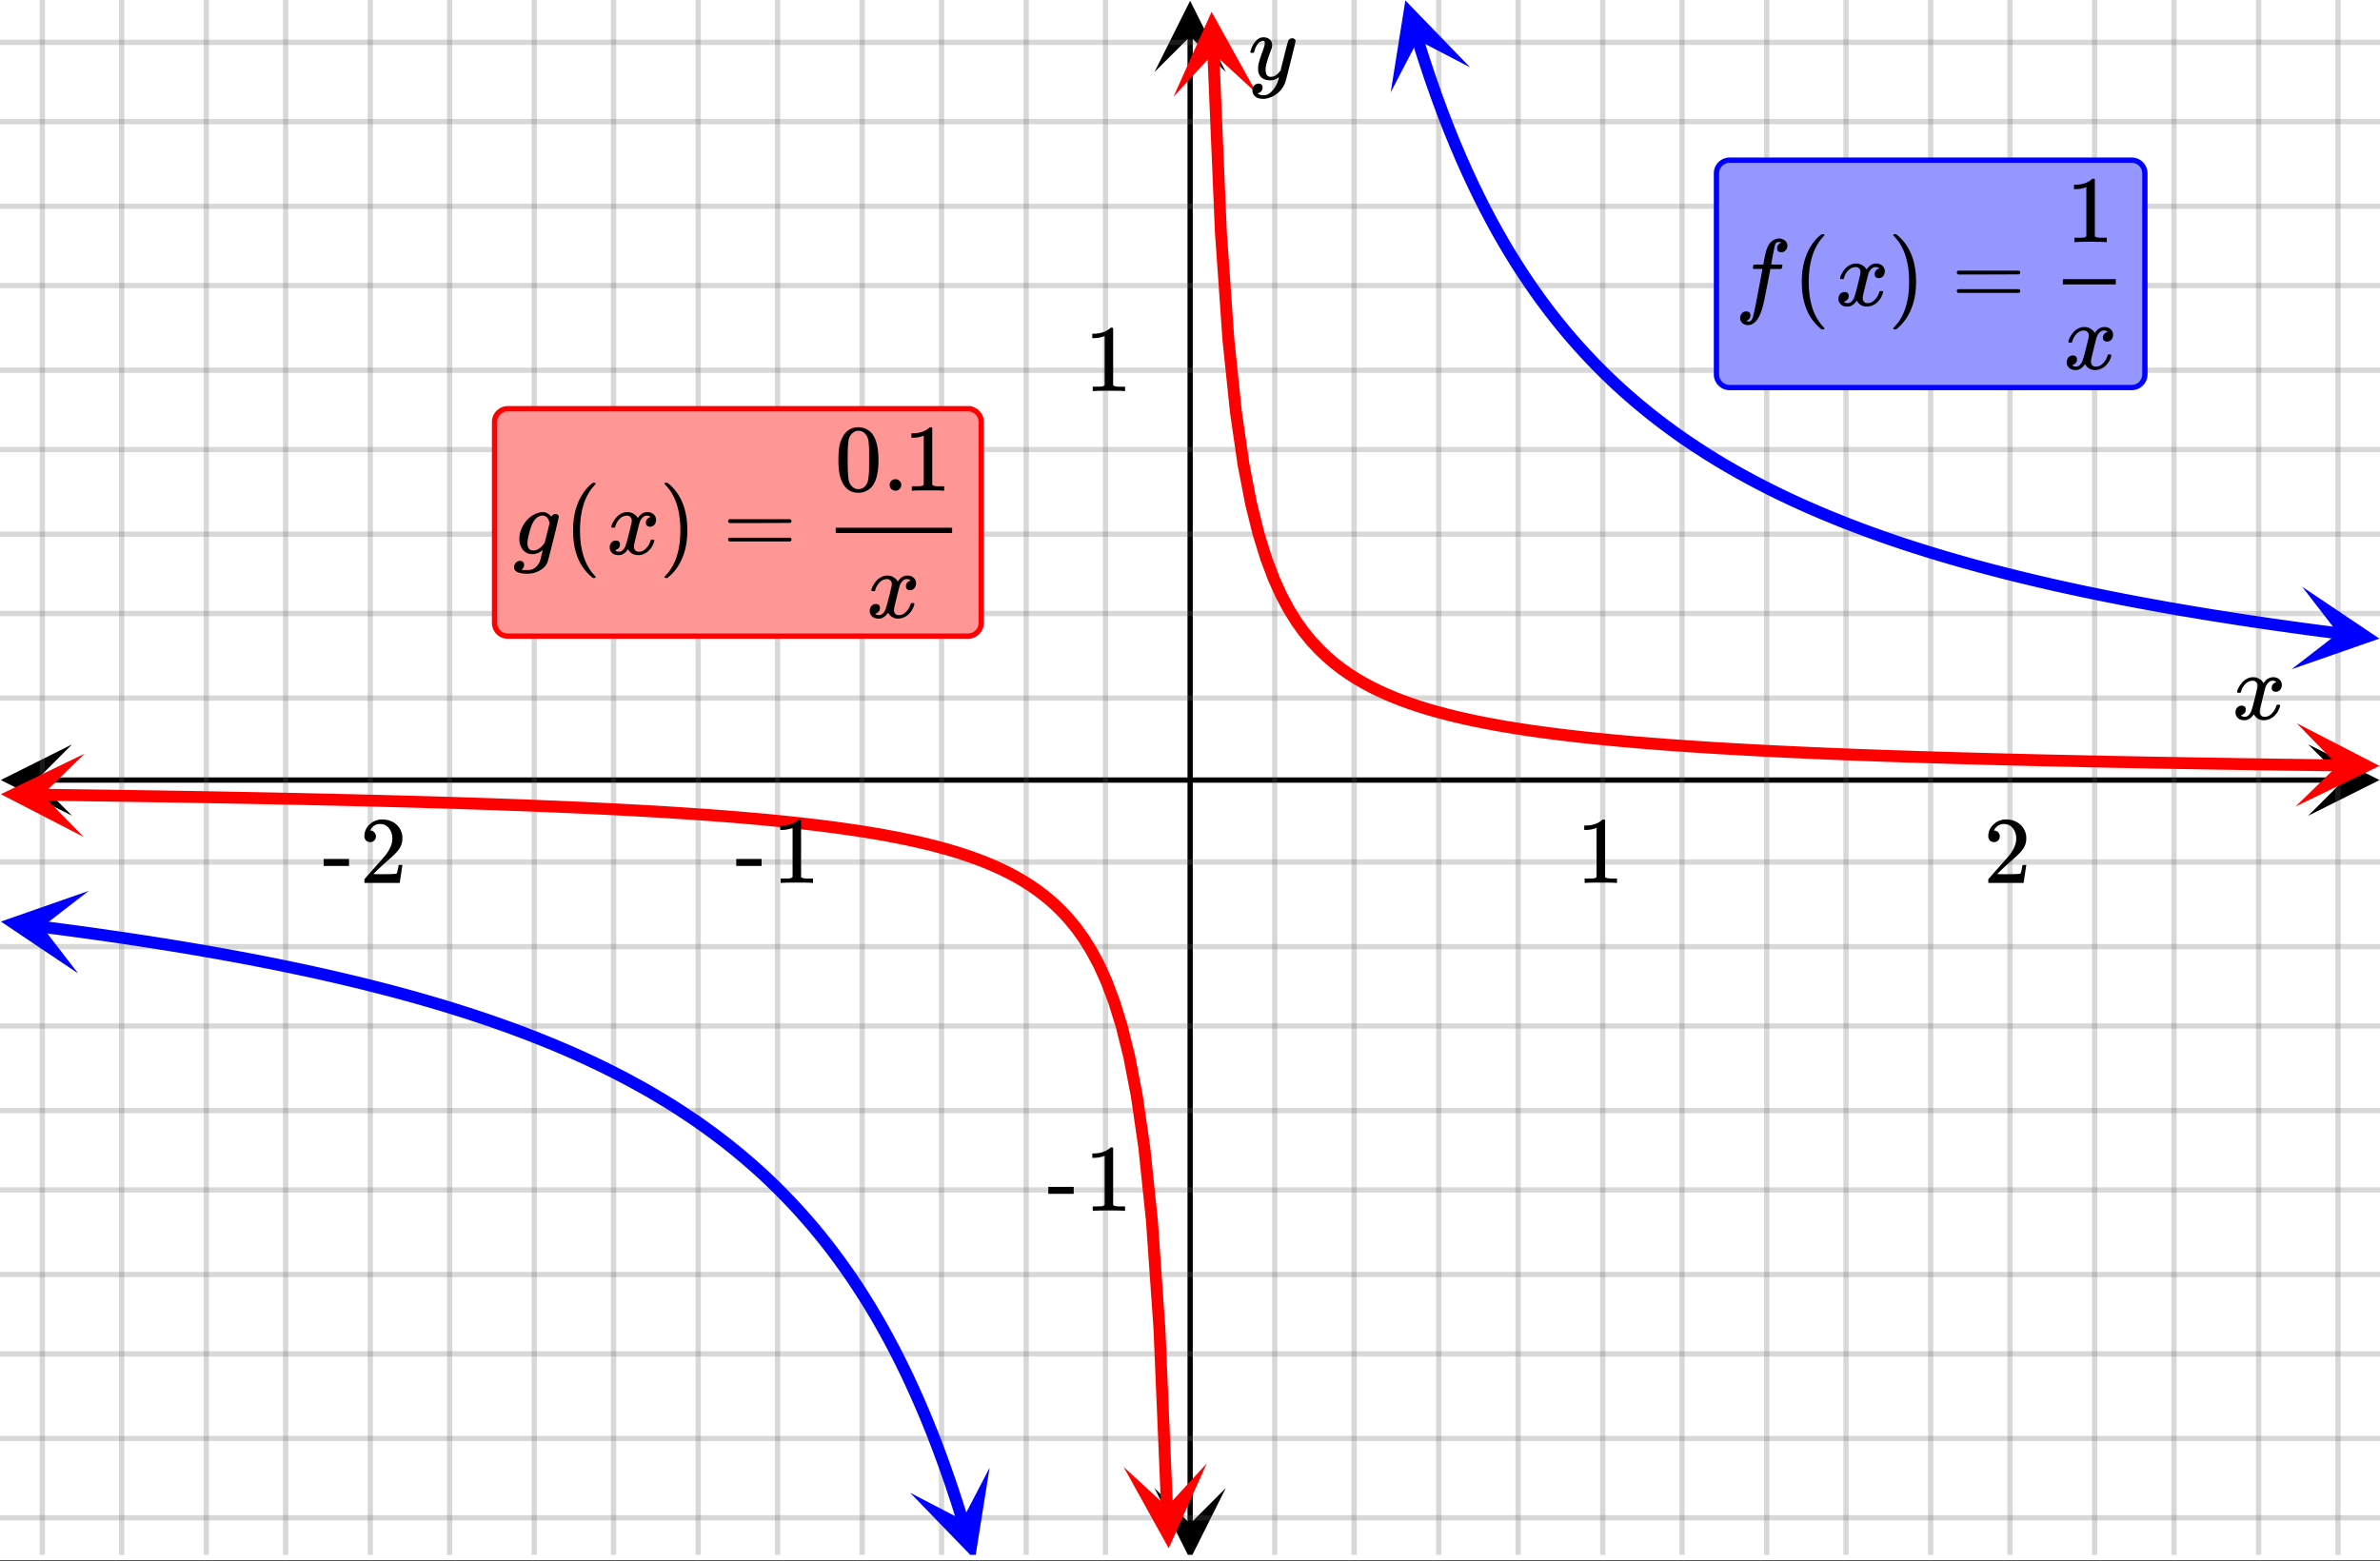 <svg xmlns="http://www.w3.org/2000/svg" xmlns:xlink="http://www.w3.org/1999/xlink" width="449.28" height="294.72" viewBox="0 0 336.96 221.04"><rect x="0" y="0" width="336.96" height="221.04" fill="#333333" stroke="none"/><defs><symbol overflow="visible" id="x"><path d="M.781-3.75C.727-3.8.703-3.848.703-3.89c.031-.25.172-.563.422-.938.414-.633.941-1.004 1.578-1.11.133-.007.235-.015.297-.015.313 0 .598.086.86.25.269.156.46.355.578.594.113-.157.187-.25.218-.282.332-.375.711-.562 1.14-.562.364 0 .661.105.891.312.227.211.344.465.344.766 0 .281-.078.516-.234.703a.776.776 0 0 1-.625.281.64.64 0 0 1-.422-.14.521.521 0 0 1-.156-.39c0-.415.222-.696.672-.845a.58.58 0 0 0-.141-.093.705.705 0 0 0-.39-.094.91.91 0 0 0-.266.031c-.336.149-.586.445-.75.89-.032.075-.164.579-.39 1.516-.231.93-.356 1.45-.376 1.563a1.827 1.827 0 0 0-.047.406c0 .211.063.383.188.516.125.125.289.187.5.187.383 0 .726-.16 1.031-.484.3-.32.508-.676.625-1.063.02-.082.04-.129.063-.14.03-.02.109-.031.234-.031.164 0 .25.039.25.109 0 .012-.012.058-.031.14-.149.563-.461 1.055-.938 1.47-.43.323-.875.484-1.344.484-.625 0-1.101-.282-1.421-.844-.262.406-.594.68-1 .812-.086.02-.2.032-.344.032-.524 0-.89-.188-1.11-.563a.953.953 0 0 1-.14-.531c0-.27.078-.5.234-.688a.798.798 0 0 1 .625-.28c.395 0 .594.187.594.562 0 .336-.164.574-.484.718a.359.359 0 0 1-.063.047l-.078.031c-.012.012-.024.016-.031.016h-.032c0 .031.063.074.188.125a.817.817 0 0 0 .36.078c.32 0 .597-.203.827-.61.102-.163.282-.75.532-1.75.05-.206.109-.437.171-.687.063-.257.11-.457.141-.593.031-.133.05-.211.063-.235a2.86 2.86 0 0 0 .078-.531.678.678 0 0 0-.188-.5.613.613 0 0 0-.484-.203c-.406 0-.762.156-1.063.469a2.562 2.562 0 0 0-.609 1.078c-.012.074-.031.12-.063.14a.752.752 0 0 1-.218.016zm0 0"/></symbol><symbol overflow="visible" id="B"><path d="M6.234-5.813c.125 0 .227.04.313.11.094.062.14.152.14.266 0 .117-.226 1.058-.671 2.828C5.578-.836 5.328.133 5.266.312a3.459 3.459 0 0 1-.688 1.22 3.641 3.641 0 0 1-1.11.874c-.491.239-.945.36-1.359.36-.687 0-1.152-.22-1.39-.657-.094-.125-.14-.304-.14-.53 0-.306.085-.544.265-.72.187-.168.379-.25.578-.25.394 0 .594.188.594.563 0 .332-.157.578-.47.734a.298.298 0 0 1-.062.032.295.295 0 0 0-.078.03c-.011.009-.023.016-.031.016L1.328 2c.031.05.129.11.297.172.133.05.273.078.422.078h.11c.155 0 .273-.012.359-.031.332-.094.648-.324.953-.688A3.69 3.69 0 0 0 4.188.25c.093-.3.14-.477.14-.531 0-.008-.012-.004-.031.015a.358.358 0 0 1-.078.047c-.336.239-.703.36-1.11.36-.46 0-.84-.106-1.14-.313-.293-.219-.48-.531-.563-.937a2.932 2.932 0 0 1-.015-.407c0-.218.007-.382.03-.5.063-.394.266-1.054.61-1.984.196-.531.297-.898.297-1.11a.838.838 0 0 0-.031-.265c-.024-.05-.074-.078-.156-.078h-.063c-.21 0-.406.094-.594.281-.293.293-.511.727-.656 1.297 0 .012-.008.027-.015.047a.188.188 0 0 1-.032.047l-.015.015c-.012.012-.028.016-.047.016h-.36C.305-3.8.281-3.836.281-3.86a.97.97 0 0 1 .047-.203c.188-.625.469-1.113.844-1.468.3-.282.617-.422.953-.422.383 0 .688.105.906.312.227.2.344.485.344.86-.023.168-.04.261-.047.281 0 .055-.07.246-.203.578-.367 1-.586 1.735-.656 2.203a1.857 1.857 0 0 0-.016.297c0 .344.05.61.156.797.114.18.313.266.594.266.207 0 .406-.051.594-.157a1.84 1.84 0 0 0 .422-.328c.093-.101.21-.242.36-.422a32.833 32.833 0 0 1 .25-1.063c.093-.35.175-.687.25-1 .343-1.35.534-2.062.577-2.124a.592.592 0 0 1 .578-.36zm0 0"/></symbol><symbol overflow="visible" id="C"><path d="M1.594 2.188c.238.05.367.078.39.078.207 0 .383-.188.532-.563.113-.305.441-1.898.984-4.797.258-1.363.39-2.05.39-2.062v-.032h-.624c-.43 0-.653-.007-.672-.03-.063-.032-.074-.13-.031-.298.03-.132.05-.207.062-.218.02-.04.055-.063.11-.063.062-.008.273-.016.64-.016.426 0 .64-.003.64-.015 0-.02.04-.242.126-.672.082-.426.132-.688.156-.781.187-.852.473-1.446.86-1.782.35-.289.722-.437 1.109-.437.32.012.593.11.812.297.227.18.344.414.344.703a.987.987 0 0 1-.25.672.766.766 0 0 1-.61.266c-.398 0-.593-.188-.593-.563 0-.332.16-.578.484-.734l.11-.063A1.362 1.362 0 0 0 6.155-9c-.261 0-.43.168-.5.5-.074.273-.195.86-.36 1.766l-.171.89c0 .024.242.032.734.032.407 0 .649.007.735.015.082.012.125.043.125.094 0 .094-.032.242-.094.437-.023.043-.07.07-.14.079h-1.47l-.312 1.64c-.336 1.719-.543 2.758-.625 3.11-.305 1.363-.71 2.285-1.219 2.765-.336.29-.664.438-.984.438-.324 0-.594-.094-.813-.282a.867.867 0 0 1-.328-.703c0-.273.082-.5.25-.687a.789.789 0 0 1 .61-.266c.394 0 .593.188.593.563 0 .332-.156.57-.468.718zm0 0"/></symbol><symbol overflow="visible" id="G"><path d="M1 .953c.156 0 .285.047.39.14a.522.522 0 0 1 .173.407c0 .238-.09.441-.266.61-.063.07-.086.109-.063.109.082.02.348.031.797.031.344 0 .614-.055.813-.156.207-.106.398-.262.578-.469.176-.2.3-.402.375-.61.062-.18.133-.46.219-.843.113-.426.171-.676.171-.75a2.572 2.572 0 0 1-1.078.547A1.509 1.509 0 0 1 2.781 0c-.586 0-1.047-.203-1.39-.61-.336-.413-.5-.93-.5-1.546 0-.563.129-1.11.39-1.64.414-.852 1.008-1.474 1.782-1.86.414-.196.804-.297 1.171-.297.414 0 .805.215 1.172.64l.063-.062a.616.616 0 0 1 .562-.313c.114 0 .211.04.297.11.094.074.14.164.14.266 0 .136-.257 1.226-.765 3.265-.512 2.043-.781 3.082-.812 3.125-.168.488-.524.89-1.063 1.203a3.421 3.421 0 0 1-1.797.485c-1.031 0-1.64-.2-1.828-.594a.734.734 0 0 1-.062-.328.95.95 0 0 1 .234-.625A.81.81 0 0 1 1 .953zm4.172-5.375a3.912 3.912 0 0 0-.203-.547.984.984 0 0 0-.313-.343.917.917 0 0 0-.531-.157c-.023 0-.055.008-.094.016H3.97c-.387.094-.715.328-.985.703-.25.336-.492.945-.718 1.828-.157.606-.235 1.055-.235 1.344 0 .71.281 1.062.844 1.062.508 0 1.004-.312 1.484-.937l.11-.14c.32-1.259.554-2.204.703-2.829zm0 0"/></symbol><symbol overflow="visible" id="y"><path d="M5.61 0c-.157-.031-.872-.047-2.141-.047C2.207-.047 1.5-.03 1.344 0h-.157v-.625h.344c.52 0 .86-.008 1.016-.031.07-.008.18-.067.328-.172v-6.969c-.023 0-.059.016-.11.047a4.134 4.134 0 0 1-1.39.25h-.25v-.625h.25c.758-.02 1.39-.188 1.89-.5a2.46 2.46 0 0 0 .422-.313c.008-.03.063-.046.157-.046a.36.36 0 0 1 .234.078v8.078c.133.137.43.203.89.203h.798V0zm0 0"/></symbol><symbol overflow="visible" id="z"><path d="M1.484-5.781c-.25 0-.449-.078-.593-.235a.872.872 0 0 1-.22-.609c0-.645.243-1.195.735-1.656a2.46 2.46 0 0 1 1.766-.703c.77 0 1.41.21 1.922.625.508.418.82.964.937 1.64.008.168.016.32.016.453 0 .524-.156 1.012-.469 1.47-.25.374-.758.89-1.516 1.546-.324.281-.777.695-1.359 1.234l-.781.766 1.016.016c1.414 0 2.164-.024 2.25-.079.039-.007.085-.101.14-.28.031-.095.094-.4.188-.923v-.03h.53v.03l-.374 2.47V0h-5v-.25c0-.188.008-.29.031-.313.008-.007.383-.437 1.125-1.28.977-1.095 1.61-1.813 1.89-2.157.602-.82.907-1.57.907-2.25 0-.594-.156-1.086-.469-1.484-.312-.407-.746-.61-1.297-.61-.523 0-.945.235-1.265.703-.024.032-.047.079-.078.141a.274.274 0 0 0-.047.078c0 .012.02.016.062.016a.68.68 0 0 1 .547.25.801.801 0 0 1 .219.562c0 .23-.078.422-.235.578a.76.76 0 0 1-.578.235zm0 0"/></symbol><symbol overflow="visible" id="A"><path d="M.14-2.406v-.985h3.594v.985zm0 0"/></symbol><symbol overflow="visible" id="D"><path d="M4.484 3.25c0 .082-.078.125-.234.125h-.172l-.39-.328C2.07 1.578 1.265-.563 1.265-3.375c0-1.094.129-2.094.39-3C2.07-7.789 2.75-8.93 3.688-9.797c.07-.05.144-.11.218-.172.082-.07.14-.117.172-.14h.172c.102 0 .164.015.188.046.03.024.046.047.046.079 0 .03-.046.093-.14.187C2.945-8.317 2.25-6.172 2.25-3.359c0 2.804.695 4.937 2.094 6.406.093.101.14.172.14.203zm0 0"/></symbol><symbol overflow="visible" id="E"><path d="M.813-10.094l.046-.015h.297l.375.312C3.156-8.317 3.97-6.176 3.97-3.375c0 1.105-.133 2.105-.39 3C3.16 1.039 2.476 2.18 1.53 3.047c-.062.05-.136.11-.218.172-.075.07-.125.125-.157.156H1a.547.547 0 0 1-.219-.031c-.031-.024-.047-.07-.047-.14.008 0 .063-.06.157-.173C2.285 1.582 2.984-.55 2.984-3.375c0-2.82-.699-4.957-2.093-6.406-.094-.102-.149-.16-.157-.172 0-.07.024-.117.079-.14zm0 0"/></symbol><symbol overflow="visible" id="F"><path d="M.75-4.672c0-.125.063-.219.188-.281H9.53c.133.062.203.156.203.281 0 .094-.062.18-.187.25l-4.281.016H.969C.82-4.457.75-4.546.75-4.672zm0 2.61c0-.133.07-.223.219-.266h8.578a.249.249 0 0 0 .062.047l.063.047c.02.011.035.039.047.078.008.031.015.062.015.094 0 .117-.07.203-.203.265H.937C.813-1.859.75-1.945.75-2.063zm0 0"/></symbol><symbol overflow="visible" id="H"><path d="M1.297-7.89c.5-.727 1.187-1.094 2.062-1.094.657 0 1.227.226 1.72.671.25.243.456.547.624.922.332.75.5 1.778.5 3.079 0 1.398-.195 2.46-.578 3.187-.25.523-.621.902-1.11 1.14a2.534 2.534 0 0 1-1.14.282c-1.031 0-1.79-.473-2.266-1.422-.386-.727-.578-1.79-.578-3.188 0-.832.051-1.519.156-2.062a4.48 4.48 0 0 1 .61-1.516zm3.031-.157a1.24 1.24 0 0 0-.953-.437c-.375 0-.7.148-.969.437-.199.211-.336.465-.406.766-.074.293-.121.797-.14 1.515 0 .063-.008.246-.016.547v.735c0 .855.008 1.453.031 1.796.031.637.082 1.09.156 1.36.07.273.207.508.406.703.25.273.563.406.938.406.363 0 .664-.133.906-.406.196-.195.332-.43.407-.703.07-.27.128-.723.171-1.36.008-.343.016-.94.016-1.796v-.735-.547c-.023-.718-.07-1.222-.14-1.515-.075-.301-.212-.555-.407-.766zm0 0"/></symbol><symbol overflow="visible" id="I"><path d="M1.047-.813a.79.79 0 0 1 .234-.578.783.783 0 0 1 .578-.234.79.79 0 0 1 .594.25c.156.156.235.34.235.547a.784.784 0 0 1-.25.594.767.767 0 0 1-.563.234.832.832 0 0 1-.594-.234.815.815 0 0 1-.234-.579zm0 0"/></symbol><clipPath id="a"><path d="M0 0h336.96v220.922H0zm0 0"/></clipPath><clipPath id="b"><path d="M.102 105.406H11V116H.102zm0 0"/></clipPath><clipPath id="c"><path d="M326.79 105.406h10.17V116h-10.17zm0 0"/></clipPath><clipPath id="d"><path d="M5 0h327v220.172H5zm0 0"/></clipPath><clipPath id="e"><path d="M163.445 210H174v10.172h-10.555zm0 0"/></clipPath><clipPath id="f"><path d="M163.445 0H174v10.21h-10.555zm0 0"/></clipPath><clipPath id="g"><path d="M0 5h336.96v211H0zm0 0"/></clipPath><clipPath id="h"><path d="M196 0h13v14h-13zm0 0"/></clipPath><clipPath id="i"><path d="M204.594-1.71l7.98 25.308-25.308 7.984-7.985-25.309zm0 0"/></clipPath><clipPath id="j"><path d="M324 83h12.96v12H324zm0 0"/></clipPath><clipPath id="k"><path d="M325.93 83.078l26.32 3.379-3.379 26.32-26.32-3.379zm0 0"/></clipPath><clipPath id="l"><path d="M0 126h13v12H0zm0 0"/></clipPath><clipPath id="m"><path d="M.875 124.645l26.32 3.378-3.379 26.325-26.32-3.38zm0 0"/></clipPath><clipPath id="n"><path d="M128 207h13v13.172h-13zm0 0"/></clipPath><clipPath id="o"><path d="M140.11 207.836l7.98 25.309-25.309 7.984-7.98-25.309zm0 0"/></clipPath><clipPath id="p"><path d="M166 1h12v13h-12zm0 0"/></clipPath><clipPath id="q"><path d="M177.426 1.426l1.12 26.515-26.515 1.118-1.117-26.512zm0 0"/></clipPath><clipPath id="r"><path d="M325 102h11.96v13H325zm0 0"/></clipPath><clipPath id="s"><path d="M325.164 102.41l26.535.34-.34 26.54-26.535-.345zm0 0"/></clipPath><clipPath id="t"><path d="M0 106h12v13H0zm0 0"/></clipPath><clipPath id="u"><path d="M.195 106.566l26.535.344-.34 26.535-26.538-.34zm0 0"/></clipPath><clipPath id="v"><path d="M159 207h12v13h-12zm0 0"/></clipPath><clipPath id="w"><path d="M170.86 207.215l1.12 26.515-26.515 1.118-1.121-26.516zm0 0"/></clipPath></defs><g clip-path="url(#a)" fill="#fff"><path d="M0 0h337v220.922H0zm0 0"/><path d="M0 0h337v220.922H0zm0 0"/></g><path d="M5.055 110.461h326.89" fill="none" stroke="#000" stroke-width=".749"/><g clip-path="url(#b)"><path d="M10.21 105.406L.103 110.461l10.109 5.055-5.055-5.055zm0 0"/></g><g clip-path="url(#c)"><path d="M326.79 105.406l10.108 5.055-10.109 5.055 5.055-5.055zm0 0"/></g><g clip-path="url(#d)"><path d="M180.48 0v220.922M191.716 0v220.922M203.699 0v220.922M214.93 0v220.922M226.915 0v220.922M238.148 0v220.922M250.13 0v220.922M261.363 0v220.922M273.343 0v220.922M284.579 0v220.922M296.558 0v220.922M307.794 0v220.922M319.777 0v220.922M331.007 0v220.922M156.52 0v220.922M145.285 0v220.922M133.301 0v220.922M122.07 0v220.922M110.085 0v220.922M98.852 0v220.922M86.872 0v220.922M75.636 0v220.922M63.657 0v220.922M52.421 0v220.922M40.442 0v220.922M29.206 0v220.922M17.223 0v220.922M5.993 0v220.922" fill="none" stroke-linecap="round" stroke-linejoin="round" stroke="#666" stroke-opacity=".251" stroke-width=".749"/></g><path d="M168.5 215.867V5.055" fill="none" stroke="#000" stroke-width=".749"/><g clip-path="url(#e)"><path d="M163.445 210.71l5.055 10.11 5.055-10.11-5.055 5.056zm0 0"/></g><g clip-path="url(#f)"><path d="M163.445 10.21L168.5.103l5.055 10.109-5.055-5.055zm0 0"/></g><g clip-path="url(#g)"><path d="M0 98.852h337M0 86.872h337M0 75.636h337M0 63.657h337M0 52.421h337M0 40.442h337M0 29.206h337M0 17.223h337M0 5.993h337M0 122.07h337M0 134.05h337M0 145.286h337M0 157.265h337M0 168.5h337M0 180.48h337M0 191.716h337M0 203.699h337M0 214.93h337" fill="none" stroke-linecap="round" stroke-linejoin="round" stroke="#666" stroke-opacity=".251" stroke-width=".749"/></g><path d="M200.707 5.574l.875 2.778.875 2.632.875 2.5.875 2.375.875 2.266.875 2.156.879 2.063.875 1.965.875 1.882.875 1.801.875 1.727.875 1.652.875 1.59.875 1.527.875 1.465.879 1.414.875 1.356.875 1.312.875 1.262.875 1.219.875 1.175.875 1.133.875 1.098.875 1.062.879 1.028.875.996.875.96.875.934.875.907.875.879.875.851.875.828.875.805.879.781.875.758.875.738.875.719.875.7.875.679.875.664.875.644.875.633.875.614.879.597.875.582.875.57.875.56.875.542.875.531.875.516.875.508.875.496.879.48.875.477.875.46.875.454.875.445.875.434.875.426.875.414.875.41.878.398.875.391.875.383.875.375.875.37.875.36.875.356.875.347.875.344.88.336.874.328.875.324.875.317.875.312.875.305.875.3.875.298.875.289.875.285.88.281 1.75.547.874.266.875.261.875.258.875.254.875.25.875.246.88.242.874.239.875.234.875.23 1.75.454 1.75.437.875.211.88.211.874.21 1.75.407.875.2.875.195 1.75.383.875.187.879.188.875.18.875.183 1.75.351 1.75.344 1.75.336.875.164.879.16 1.75.32.875.157 1.75.305 2.625.445.879.144.875.145.875.14.875.137.875.14.875.138 2.625.398.879.129 1.75.258.875.125.875.12.875.126 1.75.242.875.117.879.117.875.118 2.625.34" fill="none" stroke-width="1.685" stroke-linecap="round" stroke-linejoin="round" stroke="#00f"/><g clip-path="url(#h)"><g clip-path="url(#i)"><path d="M208.14 9.54L198.97.062l-2.078 13.023 3.851-7.399zm0 0" fill="#00f"/></g></g><g clip-path="url(#j)"><g clip-path="url(#k)"><path d="M325.93 83.078l10.945 7.352-12.45 4.343 6.602-5.097zm0 0" fill="#00f"/></g></g><path d="M5.855 131.23l2.625.34.875.118.88.117.874.117 1.75.242.875.125.875.121.875.13.875.124.875.129.88.129 2.624.398.875.137.875.14.875.137.875.145.875.14.88.145 2.624.445 1.75.305.875.156 1.75.32.88.16.874.165 1.75.336 1.75.344.875.175 1.75.36.875.183.879.184.875.187 1.75.383.875.2.875.195.875.203 1.75.414.879.21.875.212.875.219 1.75.445.875.226.875.23.875.235.875.239.879.242.875.246.875.25.875.254.875.258.875.261.875.266 1.75.547.879.281.875.285 1.75.586.875.3 1.75.618.875.316.875.325.875.328.879.336.875.344.875.347.875.356.875.359.875.371.875.375.875.383.875.39.879.403.875.406.875.414.875.426.875.434.875.445.875.453.875.461.875.477.878.484.875.492.875.508.875.52.875.527.875.543.875.558.875.57.875.583.88.597.874.618.875.628.875.645.875.664.875.68.875.699.875.719.875.738.875.758.88.781.874.805.875.828.875.851.875.88.875.906.875.933.875.961.875.996.88 1.028.874 1.062.875 1.098.875 1.136.875 1.176.875 1.215.875 1.262.875 1.312.875 1.36.88 1.41.874 1.465.875 1.527.875 1.59.875 1.652.875 1.727.875 1.8.875 1.883.875 1.97.879 2.058.875 2.156.875 2.266.875 2.375.875 2.5.875 2.632.875 2.778" fill="none" stroke-width="1.685" stroke-linecap="round" stroke-linejoin="round" stroke="#00f"/><g clip-path="url(#l)"><g clip-path="url(#m)"><path d="M12.574 126.148L.125 130.496l10.945 7.352-5.097-6.602zm0 0" fill="#00f"/></g></g><g clip-path="url(#n)"><g clip-path="url(#o)"><path d="M140.11 207.836l-2.079 13.023-9.172-9.476 7.399 3.851zm0 0" fill="#00f"/></g></g><path d="M171.777 7.45l1.07 25.331 1.071 15.328 1.07 10.278 1.067 7.37 1.07 5.544 1.07 4.316 1.07 3.461 1.067 2.836 1.07 2.367 1.07 2.004 1.071 1.719 1.066 1.488 1.07 1.305 1.071 1.152 1.07 1.028 1.067.914 1.07.828 1.07.746 1.067.68 1.07.62 1.07.571 1.07.523 1.067.485 1.07.445 1.07.418 1.071.387 1.066.36 1.07.339 1.071.316 1.07.297 1.067.282 1.07.265 1.07.25 1.07.235 1.067.226 1.07.211 1.07.203 1.067.192 1.07.183 1.07.172 1.071.168 1.067.16 2.14.297 1.07.14 1.067.133 1.07.13 2.14.242 1.067.113 1.07.11 2.141.21 1.067.098 2.14.187 1.07.09 1.067.086 2.14.164 1.067.078 2.14.149 1.07.07 1.067.07 2.14.133 1.071.063 1.067.062 3.21.176 1.067.055 1.07.054 2.14.102 1.067.05 1.07.048 1.071.05 1.066.043 1.07.047 2.141.086 1.067.043 1.07.043 2.14.078 1.067.04 1.07.038 2.141.07 1.066.036 2.141.07 1.07.031 1.067.035 2.14.063 1.067.031 1.07.028 1.07.03 1.07.028 1.067.031 3.211.082 1.066.024 1.07.027 1.071.024 1.07.027 1.067.023 3.21.07 1.067.024 1.07.024 1.07.02 1.067.023 1.07.023 2.141.04 1.067.019 1.07.023 2.14.04 1.067.015 3.21.058 1.067.016 1.07.02 1.07.015 1.071.02 1.067.015 1.07.016 1.07.02 1.067.015 3.21.047 1.067.016 1.07.015 1.07.012 1.07.016 1.067.015 1.07.016 1.07.011 1.071.016 1.067.012" fill="none" stroke-width="1.685" stroke-linecap="round" stroke-linejoin="round" stroke="red"/><g clip-path="url(#p)"><g clip-path="url(#q)"><path d="M177.926 13.21l-6.39-11.534-5.395 12.031 5.644-6.14zm0 0" fill="red"/></g></g><g clip-path="url(#r)"><g clip-path="url(#s)"><path d="M325.164 102.41l11.719 6.047-11.871 5.746 5.972-5.82zm0 0" fill="red"/></g></g><path d="M5.898 112.54l1.067.01 2.14.032 1.07.012 1.067.015 2.14.032 1.071.011 1.067.016 3.21.047 1.067.02 2.14.03 1.067.016 1.07.02 1.07.015 1.07.02 1.067.016 3.211.058 1.067.02 3.21.058 1.067.02 1.07.02 1.07.023 1.07.02 1.067.023 1.07.02 1.07.023 1.067.023 3.211.07 1.067.024 1.07.027 1.07.024 1.07.027 1.067.027 1.07.024 1.07.027 1.07.031 1.067.028 1.07.027 1.071.031 1.07.028 1.067.031 2.14.062 1.067.036 1.07.03 2.14.071 1.067.035 2.14.07 1.071.04 1.066.039 2.141.078 1.07.043 1.067.043 2.14.086 1.07.047 1.067.043 1.07.05 1.07.047 1.067.051 2.14.102 1.071.054 1.066.055 3.211.176 1.067.062 1.07.063 2.14.133 1.067.07 1.07.07 2.141.149 1.067.078 2.14.164 1.067.086 1.07.09 2.14.187 1.067.098 2.14.21 1.07.11 1.067.113 2.14.243 1.071.128 1.067.137 1.07.137 1.07.148 1.07.153 1.067.156 1.07.168 1.07.176 1.07.18 1.067.195 1.07.199 1.07.215 1.067.222 1.07.235 1.07.25 1.071.265 1.067.282 1.07.297 1.07.316 1.07.34 1.067.36 1.07.386 1.07.418 1.07.45 1.067.48 1.07.523 1.071.57 1.07.621 1.067.68 1.07.746 1.07.828 1.067.914 1.07 1.028 1.07 1.152 1.07 1.305 1.067 1.488 1.07 1.719 1.07 2.004 1.071 2.367 1.066 2.836 1.07 3.46 1.071 4.321 1.07 5.54 1.067 7.37 1.07 10.278 1.07 15.332 1.07 25.328" fill="none" stroke-width="1.685" stroke-linecap="round" stroke-linejoin="round" stroke="red"/><g clip-path="url(#t)"><g clip-path="url(#u)"><path d="M11.988 106.719l-11.87 5.746 11.718 6.047-5.82-5.973zm0 0" fill="red"/></g></g><g clip-path="url(#v)"><g clip-path="url(#w)"><path d="M170.86 207.215l-5.395 12.031-6.39-11.535 6.14 5.644zm0 0" fill="red"/></g></g><use xlink:href="#x" x="316.031" y="101.849"/><use xlink:href="#y" x="223.169" y="125.027"/><use xlink:href="#z" x="280.833" y="125.027"/><use xlink:href="#A" x="104.096" y="125.027"/><use xlink:href="#y" x="109.338" y="125.027"/><use xlink:href="#A" x="45.682" y="125.027"/><use xlink:href="#z" x="50.924" y="125.027"/><use xlink:href="#B" x="176.738" y="11.233"/><use xlink:href="#y" x="153.522" y="55.38"/><use xlink:href="#A" x="148.28" y="171.458"/><use xlink:href="#y" x="153.522" y="171.458"/><path d="M243.016 53.008V24.55a1.851 1.851 0 0 1 .546-1.324 1.851 1.851 0 0 1 1.324-.547h56.915a1.856 1.856 0 0 1 1.324.547c.176.175.313.378.406.609.094.227.145.465.145.715v28.457a1.889 1.889 0 0 1-.551 1.324 1.856 1.856 0 0 1-1.324.547h-56.914a1.851 1.851 0 0 1-1.325-.547 1.92 1.92 0 0 1-.406-.605 1.885 1.885 0 0 1-.14-.72zm0 0" fill="#9696ff" stroke="#00f" stroke-width=".749"/><use xlink:href="#C" x="245.636" y="43.273"/><use xlink:href="#D" x="253.827" y="43.273"/><use xlink:href="#x" x="259.818" y="43.273"/><use xlink:href="#E" x="267.307" y="43.273"/><use xlink:href="#F" x="276.293" y="43.273"/><use xlink:href="#x" x="292.137" y="52.26"/><path d="M292.066 39.527h7.489v.75h-7.489zm0 0"/><use xlink:href="#y" x="292.511" y="34.286"/><path d="M70.02 88.207V59.75a1.889 1.889 0 0 1 .55-1.324c.176-.176.38-.313.606-.406.23-.098.469-.145.719-.145h65.152c.25 0 .488.047.715.145a1.877 1.877 0 0 1 1.016 1.012c.093.23.14.468.14.718v28.457a1.88 1.88 0 0 1-.547 1.324 1.851 1.851 0 0 1-1.324.547H71.895c-.25 0-.489-.047-.72-.14a1.92 1.92 0 0 1-.605-.407 1.884 1.884 0 0 1-.55-1.324zm0 0" fill="#ff9696" stroke="red" stroke-width=".749"/><use xlink:href="#G" x="72.642" y="78.471"/><use xlink:href="#D" x="79.862" y="78.471"/><use xlink:href="#x" x="85.853" y="78.471"/><use xlink:href="#E" x="93.342" y="78.471"/><use xlink:href="#F" x="102.329" y="78.471"/><use xlink:href="#x" x="122.666" y="87.457"/><path d="M118.324 74.727h16.477v.75h-16.477zm0 0"/><use xlink:href="#H" x="118.172" y="69.484"/><use xlink:href="#I" x="124.912" y="69.484"/><use xlink:href="#y" x="127.908" y="69.484"/></svg>